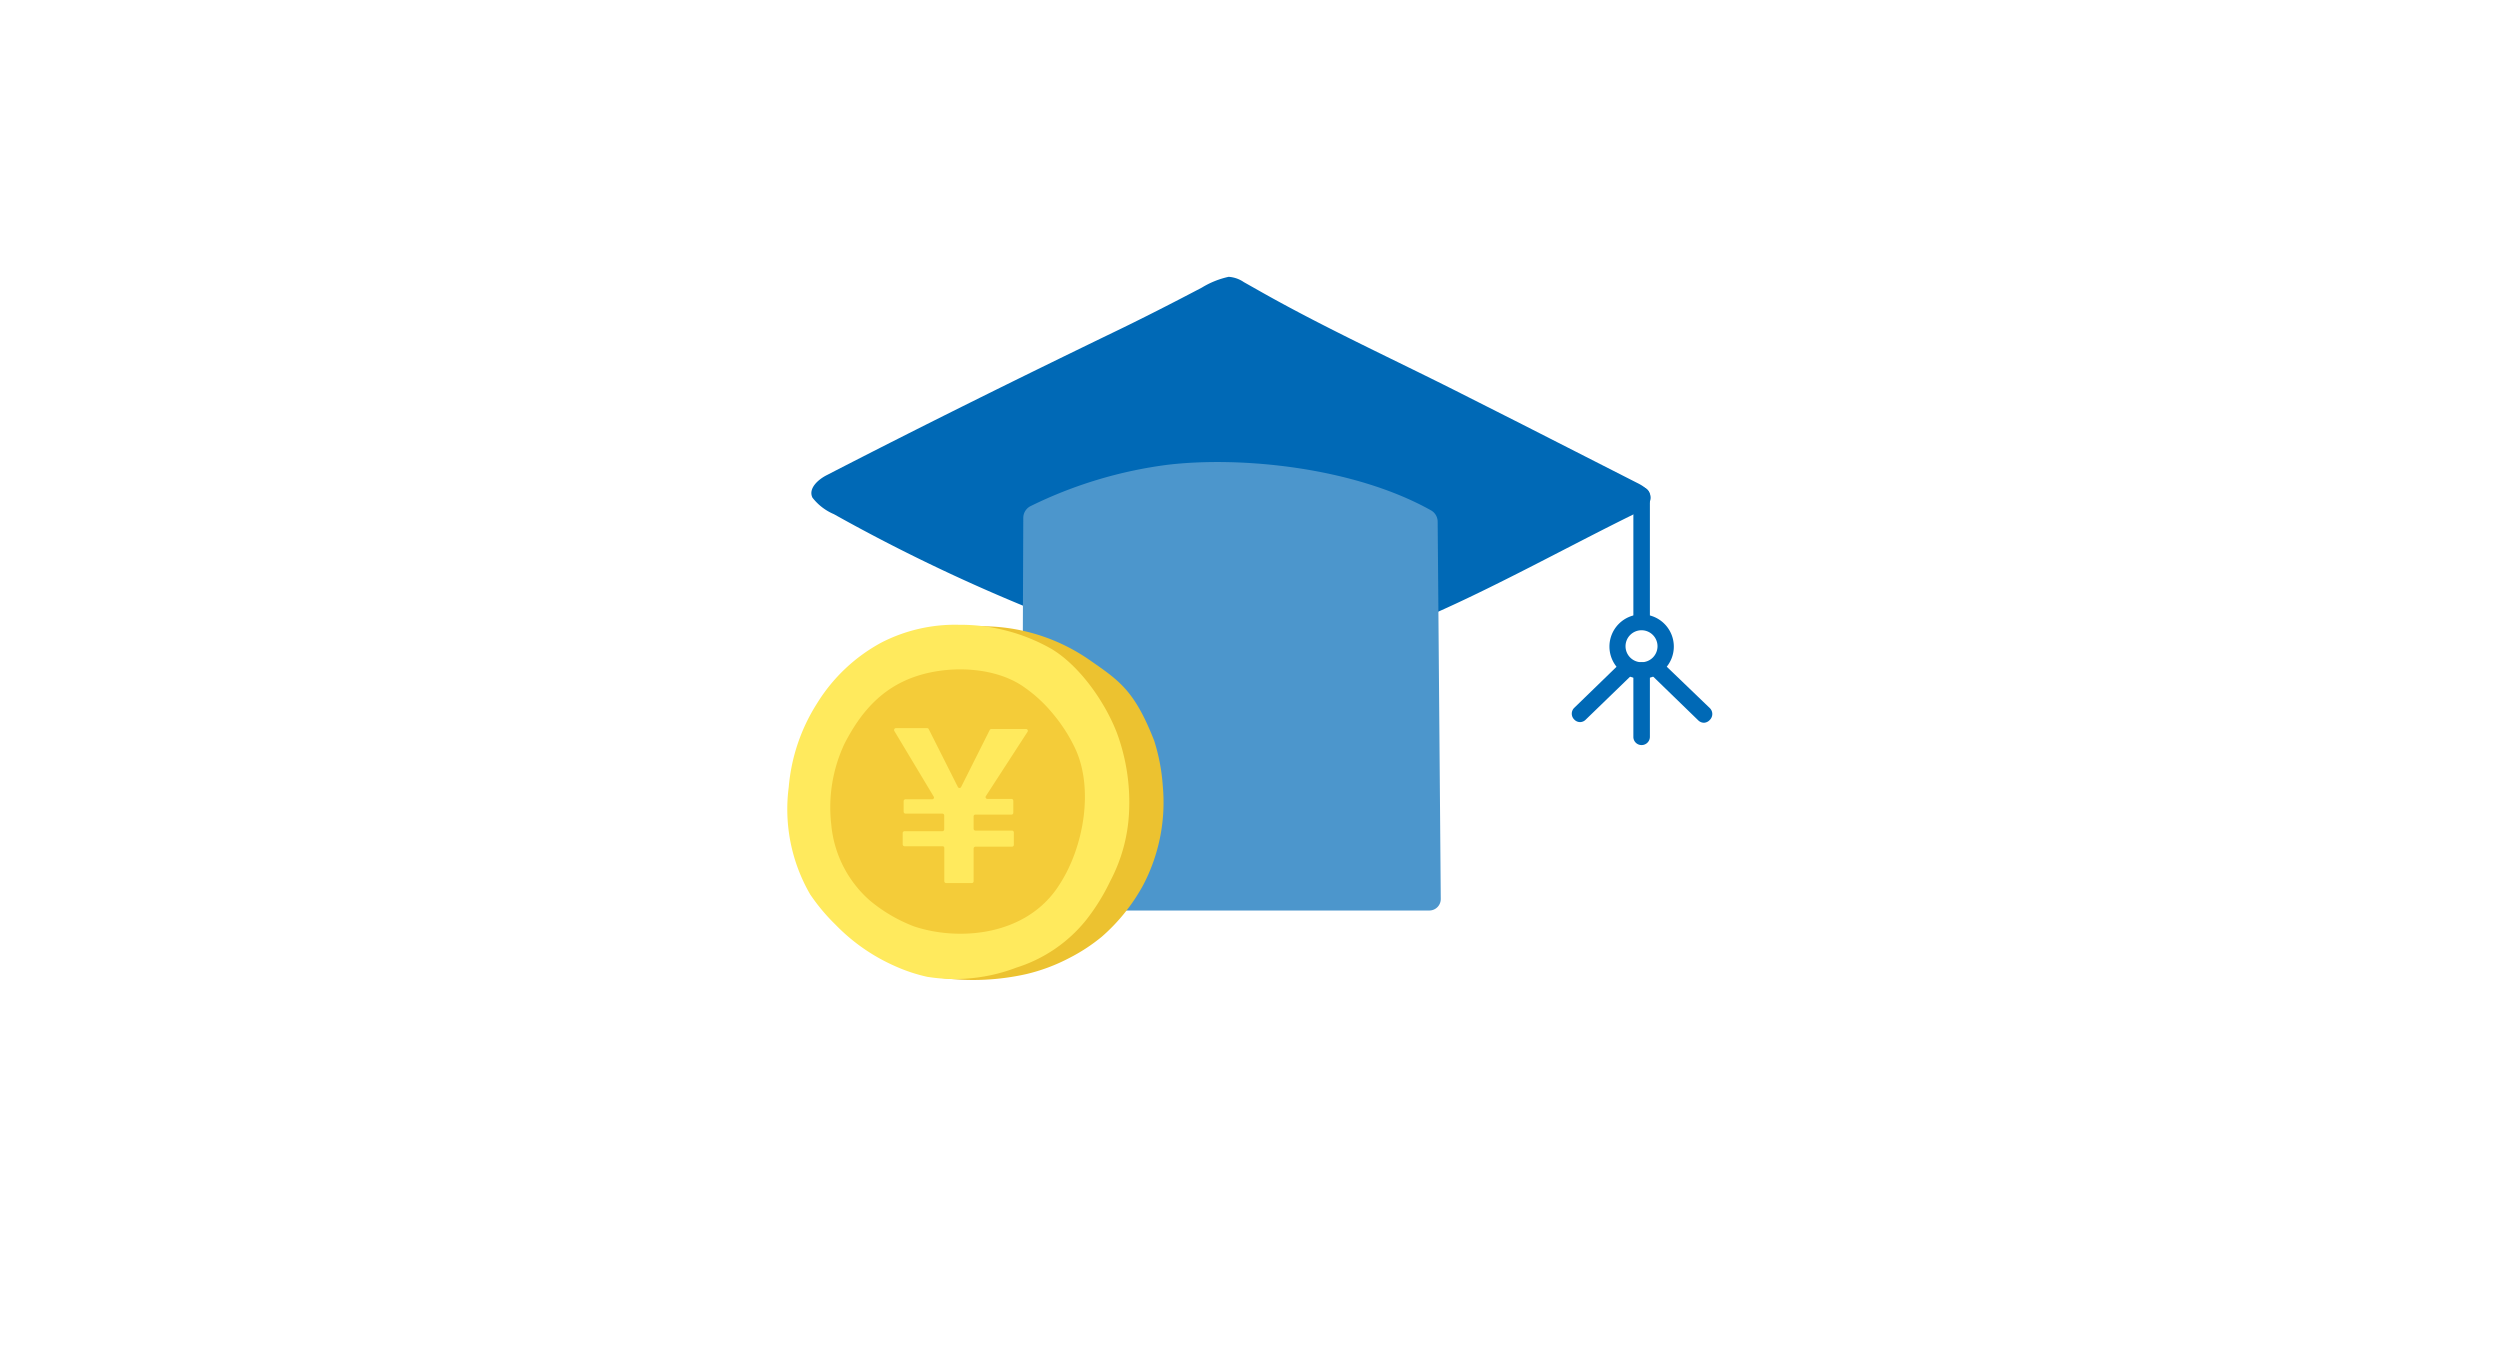 <svg xmlns="http://www.w3.org/2000/svg" viewBox="0 0 233 126"><defs><style>.cls-1{fill:#0069b6;}.cls-2{fill:#4c96cc;}.cls-3{fill:#ecc230;}.cls-4{fill:#ffea5d;}.cls-5{fill:#f4cc39;}.cls-6{fill:none;}</style></defs><g id="レイヤー_2" data-name="レイヤー 2"><g id="テキスト"><path class="cls-1" d="M99.9,58.25A164.9,164.9,0,0,1,77.72,47.92a5,5,0,0,1-2-1.54c-.41-.84.51-1.68,1.34-2.1,9.06-4.67,17.82-9,26.62-13.26,2.67-1.28,5.72-2.84,8.34-4.22a8.07,8.07,0,0,1,2.49-1,2.82,2.82,0,0,1,1.41.49l1.77,1c6.06,3.41,12.38,6.29,18.58,9.43l5.54,2.8L152.57,45c.59.29,1.26.72,1.27,1.37s-.7,1.13-1.31,1.43c-6.8,3.32-15.18,8.05-22.23,10.78-5.51,2.13-8.66,3.17-14.56,2.93S106.88,61,99.9,58.25Z"/><path class="cls-2" d="M95.37,48.26a1.23,1.23,0,0,1,.7-1.1,40.62,40.62,0,0,1,12.73-3.84c6.85-.82,17.41.23,24.58,4.25a1.23,1.23,0,0,1,.61,1l.29,35.21a1.07,1.07,0,0,1-1.07,1.08H96.31a1.08,1.08,0,0,1-1.08-1.08Z"/><path class="cls-1" d="M153,63.26a3,3,0,1,1,3-3A3,3,0,0,1,153,63.26Zm0-4.52a1.49,1.49,0,1,0,1.48,1.49A1.49,1.49,0,0,0,153,58.74Z"/><path class="cls-1" d="M153,58.65a.77.77,0,0,1-.77-.77V46.18a.77.77,0,0,1,1.54,0v11.7A.78.78,0,0,1,153,58.65Z"/><path class="cls-1" d="M153,69.44a.76.76,0,0,1-.77-.77V62.49a.77.77,0,0,1,1.54,0v6.18A.77.77,0,0,1,153,69.44Z"/><path class="cls-1" d="M147.27,67.3a.75.75,0,0,1-.55-.24.76.76,0,0,1,0-1.09l4.43-4.3a.76.76,0,0,1,1.09,0,.77.77,0,0,1,0,1.09l-4.44,4.3A.75.75,0,0,1,147.27,67.3Z"/><path class="cls-1" d="M158.82,67.36a.76.76,0,0,1-.54-.22l-4.43-4.3a.77.77,0,1,1,1.07-1.11L159.36,66a.77.77,0,0,1,0,1.09A.78.78,0,0,1,158.82,67.36Z"/><path class="cls-3" d="M87.78,91.15a22.72,22.72,0,0,0,7.85-.36,16.94,16.94,0,0,0,4-1.49,16.64,16.64,0,0,0,3.06-2,17.45,17.45,0,0,0,3.86-4.82,16.61,16.61,0,0,0,1.82-9.25,17.92,17.92,0,0,0-.8-4.2c-1.87-4.77-3.29-5.62-6.23-7.66a17.58,17.58,0,0,0-10.14-3,21.72,21.72,0,0,1,7,7.33,10.28,10.28,0,0,1,1.31,3.07,14.65,14.65,0,0,1,.21,2.09c.16,3.31.29,6.76-1.08,9.78a19.85,19.85,0,0,1-4,5.32C92.57,88.05,90.61,90.21,87.78,91.15Z"/><path class="cls-4" d="M83.48,90.07a17.64,17.64,0,0,1-5.62-3.9,18.05,18.05,0,0,1-2.35-2.81,15.84,15.84,0,0,1-2-10,17.21,17.21,0,0,1,2.63-7.79,15.94,15.94,0,0,1,6-5.68,15,15,0,0,1,7.22-1.66A17.18,17.18,0,0,1,98,60.48c2.5,1.49,4.9,4.75,6.09,7.81a18.68,18.68,0,0,1,1.13,7.56,15.23,15.23,0,0,1-1.75,6.28,19.24,19.24,0,0,1-2.26,3.64,13.54,13.54,0,0,1-6.48,4.41,16.09,16.09,0,0,1-8.31.86A15.25,15.25,0,0,1,83.48,90.07Z"/><path class="cls-5" d="M85.16,86.33a14.47,14.47,0,0,1-4.1-2.41,10.71,10.71,0,0,1-3.59-7.11,13.92,13.92,0,0,1,1.24-7.5c1.49-2.9,3.41-5.12,6.47-6.21s7.26-1,10,.76a13.17,13.17,0,0,1,3,2.72,14.83,14.83,0,0,1,2,3.12c1.79,3.75.84,9.24-1.43,12.73C95.7,87.29,89.28,87.73,85.16,86.33Z"/><path class="cls-4" d="M83.51,67.86H86.4a.18.18,0,0,1,.16.1l2.71,5.38a.17.17,0,0,0,.31,0l2.66-5.3a.18.18,0,0,1,.15-.1h3.24a.17.17,0,0,1,.14.26l-3.89,6a.17.17,0,0,0,.14.26h2.25a.17.17,0,0,1,.17.17v1.12a.17.17,0,0,1-.17.17H90.91a.17.17,0,0,0-.17.17v1.16a.17.17,0,0,0,.17.16h3.41a.18.18,0,0,1,.17.17v1.16a.17.17,0,0,1-.17.17H90.91a.18.18,0,0,0-.17.17v3.06a.16.16,0,0,1-.17.16H88.18a.17.17,0,0,1-.17-.16v-3.1a.16.16,0,0,0-.17-.17H84.3a.18.18,0,0,1-.17-.17V77.64a.17.17,0,0,1,.17-.17h3.5A.18.18,0,0,0,88,77.3V76a.17.17,0,0,0-.17-.17H84.39a.18.18,0,0,1-.17-.17v-1a.18.18,0,0,1,.17-.17h2.49a.16.16,0,0,0,.14-.25l-3.66-6.1A.18.18,0,0,1,83.51,67.86Z"/><rect class="cls-6" width="233" height="126"/></g></g></svg>